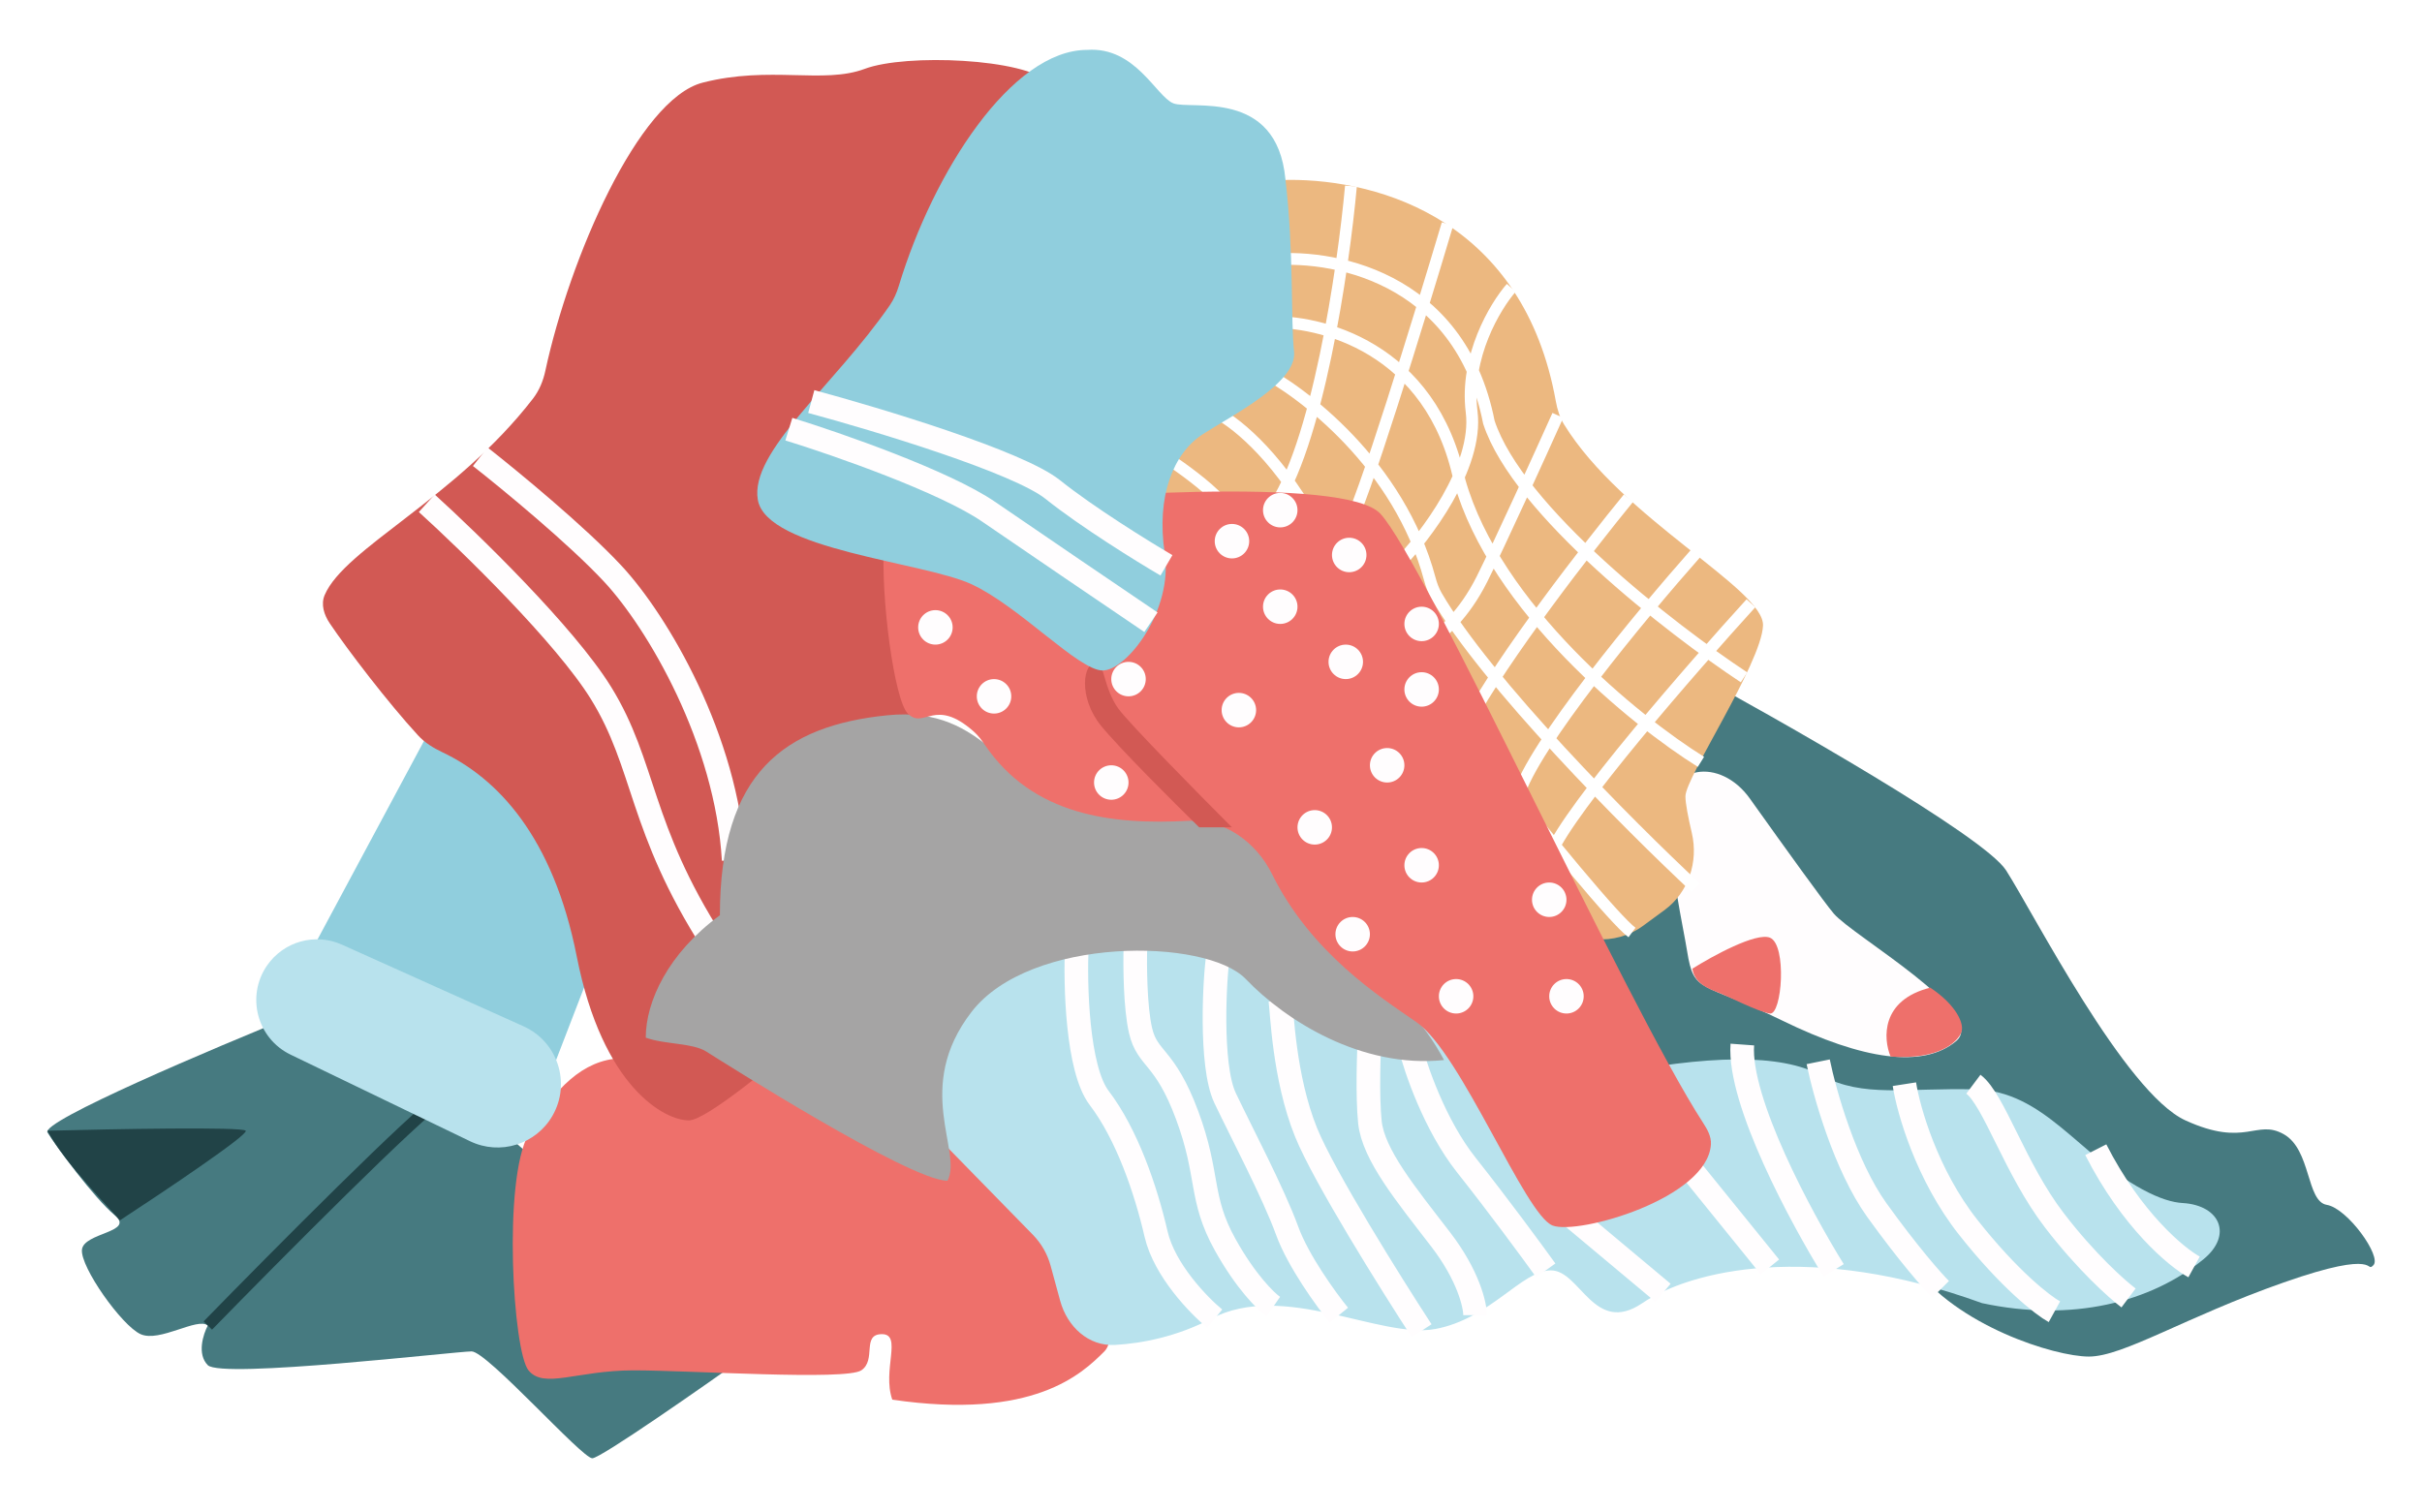 <svg width="205" height="128" viewBox="0 0 205 128" fill="none" xmlns="http://www.w3.org/2000/svg">
<g filter="url(#filter0_d_156_202)">
<path d="M50.133 119.454C50.833 119.454 59.473 113.422 63.705 110.406L41.669 90.996L25.324 81.802C17.978 84.769 3.433 90.938 4.017 91.872C4.747 93.039 7.957 97.417 9.709 98.877C11.46 100.336 7.082 100.336 6.936 101.795C6.79 103.255 10.292 108.216 11.898 108.946C13.503 109.676 16.713 107.487 17.589 108.216C17.2 108.946 16.655 110.639 17.589 111.573C18.757 112.741 38.604 110.406 39.917 110.406C41.231 110.406 49.257 119.454 50.133 119.454Z" fill="#467A80"/>
<path d="M17.589 108.216C23.378 102.282 35.452 90.12 37.437 88.953" stroke="#214347"/>
<path d="M20.799 91.726C20.566 91.375 9.514 91.58 4.017 91.726C5.476 94.498 9.708 98.731 10.146 99.314C13.794 96.931 21.033 92.076 20.799 91.726Z" fill="#214347"/>
<path d="M169.801 69.689C167.933 66.771 150.732 56.993 142.365 52.469C137.014 56.555 126.283 64.873 126.166 65.457C126.02 66.187 131.711 87.494 132.295 88.661C132.879 89.829 158.272 98.001 161.92 103.109C165.569 108.217 173.887 110.843 176.806 110.843C179.724 110.843 184.978 107.487 193.297 104.568C201.615 101.649 200.156 103.838 200.885 103.109C201.615 102.379 198.696 98.293 196.945 98.001C195.194 97.709 195.632 93.331 193.297 92.018C190.962 90.704 190.086 93.185 184.978 90.85C179.87 88.515 172.136 73.338 169.801 69.689Z" fill="#467A80"/>
<path d="M88.805 91.434C86.354 86.18 79.514 85.937 76.401 86.472C69.445 86.131 54.919 85.48 52.467 85.596C49.403 85.742 46.922 88.077 44.733 92.017C42.544 95.958 43.419 110.406 44.733 112.011C46.046 113.616 48.819 112.011 53.635 112.011C58.451 112.011 71.585 112.886 72.898 112.011C74.212 111.135 72.898 108.946 74.65 108.946C76.401 108.946 74.65 112.011 75.525 114.492C87.492 116.243 91.578 112.303 93.475 110.406C95.373 108.508 91.87 98.001 88.805 91.434Z" fill="#EE706B"/>
<path d="M25.47 78.154L36.269 58.014C43.624 56.613 49.647 67.841 51.738 73.63L47.068 85.742L25.47 78.154Z" fill="#90CEDD"/>
<path d="M44.313 82.884L28.939 75.97C26.676 74.952 24.009 75.697 22.601 77.739C20.811 80.335 21.758 83.915 24.598 85.285L39.78 92.611C42.322 93.838 45.38 92.886 46.776 90.433C48.342 87.683 47.2 84.182 44.313 82.884Z" fill="#B8E2ED"/>
<path d="M45.111 29.747C38.627 38.156 29.164 42.418 27.481 46.374C27.142 47.171 27.427 48.05 27.91 48.769C29.423 51.019 32.844 55.496 35.386 58.258C35.957 58.878 36.682 59.323 37.444 59.684C42.059 61.874 46.803 66.766 48.82 76.986C51.009 88.077 56.262 90.85 58.306 90.85C59.749 90.85 65.548 86.07 69.229 82.842C70.106 82.073 70.719 81.071 71.017 79.943C77.893 53.888 90.405 4.595 88.806 2.996C86.763 0.953 76.694 0.516 73.191 1.829C69.689 3.142 65.165 1.537 59.473 2.996C54.035 4.391 48.197 17.909 46.16 27.385C45.977 28.239 45.645 29.056 45.111 29.747Z" fill="#D25954"/>
<path d="M40.647 34.665C43.128 36.61 48.849 41.319 51.884 44.588C55.678 48.674 61.516 58.598 62.1 68.814M36.123 38.605C39.772 41.913 47.827 49.754 50.863 54.658C54.657 60.787 54.073 66.041 60.349 75.819" stroke="#FFFDFE" stroke-width="2"/>
<path d="M155.207 73.338C154.416 72.403 151.258 68.023 148.109 63.604C145.597 60.08 141.033 60.705 141.197 65.029C141.373 69.694 142.461 74.416 142.803 76.548C143.386 80.197 143.97 79.029 150.829 82.386C157.688 85.742 162.796 86.472 165.569 84.137C168.341 81.802 156.812 75.235 155.207 73.338Z" fill="#FFFDFE"/>
<path d="M163.379 79.613C159.176 80.664 159.391 83.942 160.023 85.45C164.255 85.742 165.714 84.137 166.006 83.407C166.298 82.678 165.568 81.072 163.379 79.613Z" fill="#EE706B"/>
<path d="M149.807 75.381C148.64 74.914 144.943 76.938 143.24 78.008C143.386 78.883 143.97 79.467 145.137 79.905C146.305 80.343 148.786 81.656 149.807 81.802C150.829 81.948 151.267 75.965 149.807 75.381Z" fill="#EE706B"/>
<path d="M131.687 29.974C128.967 14.821 116.99 11.183 109.065 11.228C107.067 11.239 105.365 12.542 104.506 14.346L95.876 32.458C94.786 34.745 95.25 37.469 97.035 39.266L131.279 73.755C133.373 75.864 136.694 76.123 139.088 74.364L140.885 73.045C142.913 71.555 143.771 68.964 143.196 66.513C142.891 65.216 142.656 64.016 142.656 63.414C142.656 61.809 149.078 52.177 149.223 48.966C149.364 45.871 137.3 39.929 132.378 31.923C132.016 31.333 131.81 30.656 131.687 29.974Z" fill="#ECB880"/>
<path d="M107.194 18.028C112.448 17.395 123.568 19.254 126.02 31.746C128.472 39.218 141.44 49.258 147.618 53.344M107.194 23.282C111.669 23.038 121.204 25.383 123.539 36.708C126.574 47.449 138.424 57.041 143.97 60.495M106.464 27.222C110.304 29.165 118.439 35.386 121.013 44.992C121.148 45.496 121.325 45.991 121.586 46.443C125.832 53.773 137.875 65.869 143.532 71.149M102.816 30.87C104.227 31.503 107.865 34.227 111.134 40.064C115.221 47.361 135.36 72.9 138.133 74.943M99.46 35.248C100.53 35.978 102.845 37.7 103.546 38.751M114.345 11.753C113.713 18.709 111.485 33.935 107.632 39.189M122.517 14.963C120.158 22.892 115.162 39.13 114.053 40.648M127.917 20.363C126.555 21.919 123.977 26.2 124.561 30.87C125.144 35.54 120.62 41.475 118.285 43.859M131.857 31.162C130.349 34.519 126.954 41.991 125.436 45.026C123.918 48.062 121.982 49.696 121.204 50.134M137.841 38.167C134.533 42.205 127.187 51.652 124.269 57.139M143.532 42.837C139.008 47.945 129.668 59.211 128.501 63.414M148.202 47.069C143.24 52.517 132.908 64.377 131.274 68.23" stroke="white"/>
<path d="M102.524 107.633C99.626 109.151 96.688 109.724 94.377 109.859C92.119 109.99 90.328 108.3 89.733 106.118L88.924 103.151C88.655 102.166 88.14 101.266 87.427 100.536L78.509 91.411C76.945 89.811 76.401 87.473 77.099 85.347L78.386 81.424C78.803 80.156 79.63 79.062 80.737 78.317L91.512 71.065C93.193 69.933 95.331 69.727 97.197 70.516L114.013 77.621C114.62 77.877 115.175 78.233 115.679 78.657C120.084 82.366 129.194 88.376 135.798 87.056C144.554 85.305 150.683 85.159 154.186 87.056C157.688 88.953 161.337 88.077 167.174 88.223C173.012 88.369 175.93 93.769 181.33 96.688C182.841 97.504 183.906 97.795 184.74 97.845C187.942 98.038 188.986 100.579 186.502 102.608C182.042 106.251 175.388 107.954 167.758 106.319C153.31 101.066 143.095 103.547 139.008 106.319C134.922 109.092 133.755 103.547 131.274 103.547C128.793 103.547 126.166 107.633 121.496 108.508C116.826 109.384 108.654 104.422 102.524 107.633Z" fill="#B8E2ED"/>
<path d="M102.816 107.633C101.454 106.514 98.555 103.517 97.854 100.482C96.978 96.688 95.373 92.017 93.038 88.953C91.17 86.501 90.995 79.37 91.141 76.111M107.778 106.611C107.145 106.173 105.443 104.51 103.691 101.357C101.502 97.417 102.378 95.52 100.481 90.412C98.584 85.305 97.124 85.742 96.541 83.261C96.074 81.277 96.054 77.667 96.103 76.111M113.323 107.341C112.253 106.027 109.879 102.758 108.945 100.19C107.778 96.979 105.005 91.726 103.691 88.953C102.378 86.18 102.816 78.591 103.108 76.84M120.328 108.654C117.701 104.617 112.068 95.608 110.55 91.872C108.653 87.202 108.507 81.51 108.361 80.635M124.852 107.341C124.852 106.465 124.268 103.955 121.933 100.92C119.015 97.125 116.242 93.769 115.95 90.996C115.717 88.778 115.853 84.915 115.95 83.261M130.836 103.546C129.717 101.99 126.808 98.03 124.123 94.644C121.437 91.259 119.793 86.423 119.307 84.429M140.759 105.444L132.733 98.731M149.807 103.255L142.365 94.061M155.207 103.546C152.483 99.168 147.122 89.216 147.472 84.429M164.255 105.152C163.574 104.471 161.541 102.175 158.855 98.439C156.17 94.703 154.429 88.515 153.894 85.888M173.887 107.049C172.914 106.514 170.092 104.335 166.59 99.898C163.088 95.462 161.531 89.974 161.19 87.785M180.162 105.881C179.189 105.152 176.572 102.817 173.887 99.314C170.53 94.936 168.779 89.099 167.028 87.785M185.708 103.255C184.2 102.428 180.425 99.285 177.389 93.331" stroke="#FFFDFE" stroke-width="2"/>
<path d="M92.163 64.728C96.979 66.041 104.13 64.29 106.756 64.728C106.756 66.916 107.282 70.01 111.135 74.213C115.95 79.467 119.161 80.051 122.226 85.742C115.221 86.472 108.8 82.386 105.443 78.883C102.087 75.381 87.201 75.235 82.239 81.656C77.277 88.077 81.51 93.477 80.196 95.958C76.986 95.958 60.932 85.742 59.765 85.013C58.597 84.283 56.263 84.429 54.657 83.845C54.657 80.781 56.554 76.694 60.932 73.484C60.932 61.371 66.478 57.431 75.088 56.555C83.699 55.679 84.858 62.735 92.163 64.728Z" fill="#A5A4A4"/>
<path d="M116.826 39.48C113.874 36.31 91.063 37.841 77.911 39.207C76.292 39.375 74.932 40.311 74.824 41.935C74.522 46.46 75.681 55.251 76.839 56.409C78.23 57.8 79.091 54.95 82.452 57.962C82.802 58.276 83.09 58.66 83.353 59.049C87.424 65.057 94.123 65.841 100.595 65.489C103.621 65.324 106.327 67.288 107.67 70.004C110.974 76.688 116.793 80.388 119.89 82.532C123.685 85.159 129.084 98.876 131.419 99.752C133.599 100.57 144.557 97.444 144.814 92.868C144.851 92.203 144.505 91.601 144.142 91.041C137.557 80.877 120.653 43.591 116.826 39.48Z" fill="#EE706B"/>
<circle cx="104.859" cy="56.117" r="1.459" fill="#FFFDFE"/>
<circle cx="95.519" cy="53.49" r="1.459" fill="#FFFDFE"/>
<circle cx="108.361" cy="47.361" r="1.459" fill="#FFFDFE"/>
<circle cx="104.275" cy="41.815" r="1.459" fill="#FFFDFE"/>
<circle cx="108.361" cy="39.189" r="1.459" fill="#FFFDFE"/>
<circle cx="84.136" cy="54.95" r="1.459" fill="#FFFDFE"/>
<circle cx="79.174" cy="49.112" r="1.459" fill="#FFFDFE"/>
<circle cx="94.06" cy="62.246" r="1.459" fill="#FFFDFE"/>
<circle cx="114.491" cy="75.089" r="1.459" fill="#FFFDFE"/>
<circle cx="123.247" cy="80.343" r="1.459" fill="#FFFDFE"/>
<circle cx="120.328" cy="69.251" r="1.459" fill="#FFFDFE"/>
<circle cx="111.28" cy="66.041" r="1.459" fill="#FFFDFE"/>
<circle cx="117.41" cy="60.787" r="1.459" fill="#FFFDFE"/>
<circle cx="113.907" cy="52.031" r="1.459" fill="#FFFDFE"/>
<circle cx="120.328" cy="48.82" r="1.459" fill="#FFFDFE"/>
<circle cx="120.328" cy="54.366" r="1.459" fill="#FFFDFE"/>
<circle cx="114.199" cy="42.983" r="1.459" fill="#FFFDFE"/>
<circle cx="132.587" cy="80.343" r="1.459" fill="#FFFDFE"/>
<circle cx="131.128" cy="72.17" r="1.459" fill="#FFFDFE"/>
<path d="M94.643 55.971C93.476 54.366 93.33 51.885 92.892 52.031C91.579 52.031 91.287 55.096 93.184 57.431C94.702 59.299 99.362 63.949 101.502 66.041H104.275C101.454 63.219 95.577 57.255 94.643 55.971Z" fill="#D25954"/>
<path d="M99.314 4.748C97.854 4.164 96.103 -0.068 92.017 0.224C85.645 0.224 78.999 10.527 76.076 20.204C75.899 20.791 75.65 21.356 75.302 21.86C70.601 28.662 63.44 34.233 64.143 38.313C64.873 42.545 78.153 43.567 82.239 45.464C86.325 47.361 91.287 52.761 93.33 52.761C95.373 52.761 99.314 47.653 98.584 42.837C97.854 38.021 99.314 34.373 101.794 32.767C104.275 31.162 109.821 28.389 109.529 25.762C109.237 23.136 109.529 17.298 108.799 11.169C108.07 3.434 100.773 5.331 99.314 4.748Z" fill="#90CEDD"/>
<path d="M68.667 29.995C74.261 31.503 86.179 35.102 89.098 37.437C92.016 39.772 96.735 42.691 98.73 43.859M66.769 32.33C70.856 33.594 79.962 36.766 83.698 39.335C87.434 41.903 94.4 46.631 97.416 48.675" stroke="#FFFDFE" stroke-width="2"/>
</g>
<defs>
<filter id="filter0_d_156_202" x="0" y="0.209" width="205" height="127.244" filterUnits="userSpaceOnUse" color-interpolation-filters="sRGB">
<feFlood flood-opacity="0" result="BackgroundImageFix"/>
<feColorMatrix in="SourceAlpha" type="matrix" values="0 0 0 0 0 0 0 0 0 0 0 0 0 0 0 0 0 0 127 0" result="hardAlpha"/>
<feOffset dy="4"/>
<feGaussianBlur stdDeviation="2"/>
<feComposite in2="hardAlpha" operator="out"/>
<feColorMatrix type="matrix" values="0 0 0 0 0 0 0 0 0 0 0 0 0 0 0 0 0 0 0.25 0"/>
<feBlend mode="normal" in2="BackgroundImageFix" result="effect1_dropShadow_156_202"/>
<feBlend mode="normal" in="SourceGraphic" in2="effect1_dropShadow_156_202" result="shape"/>
</filter>
</defs>
</svg>
